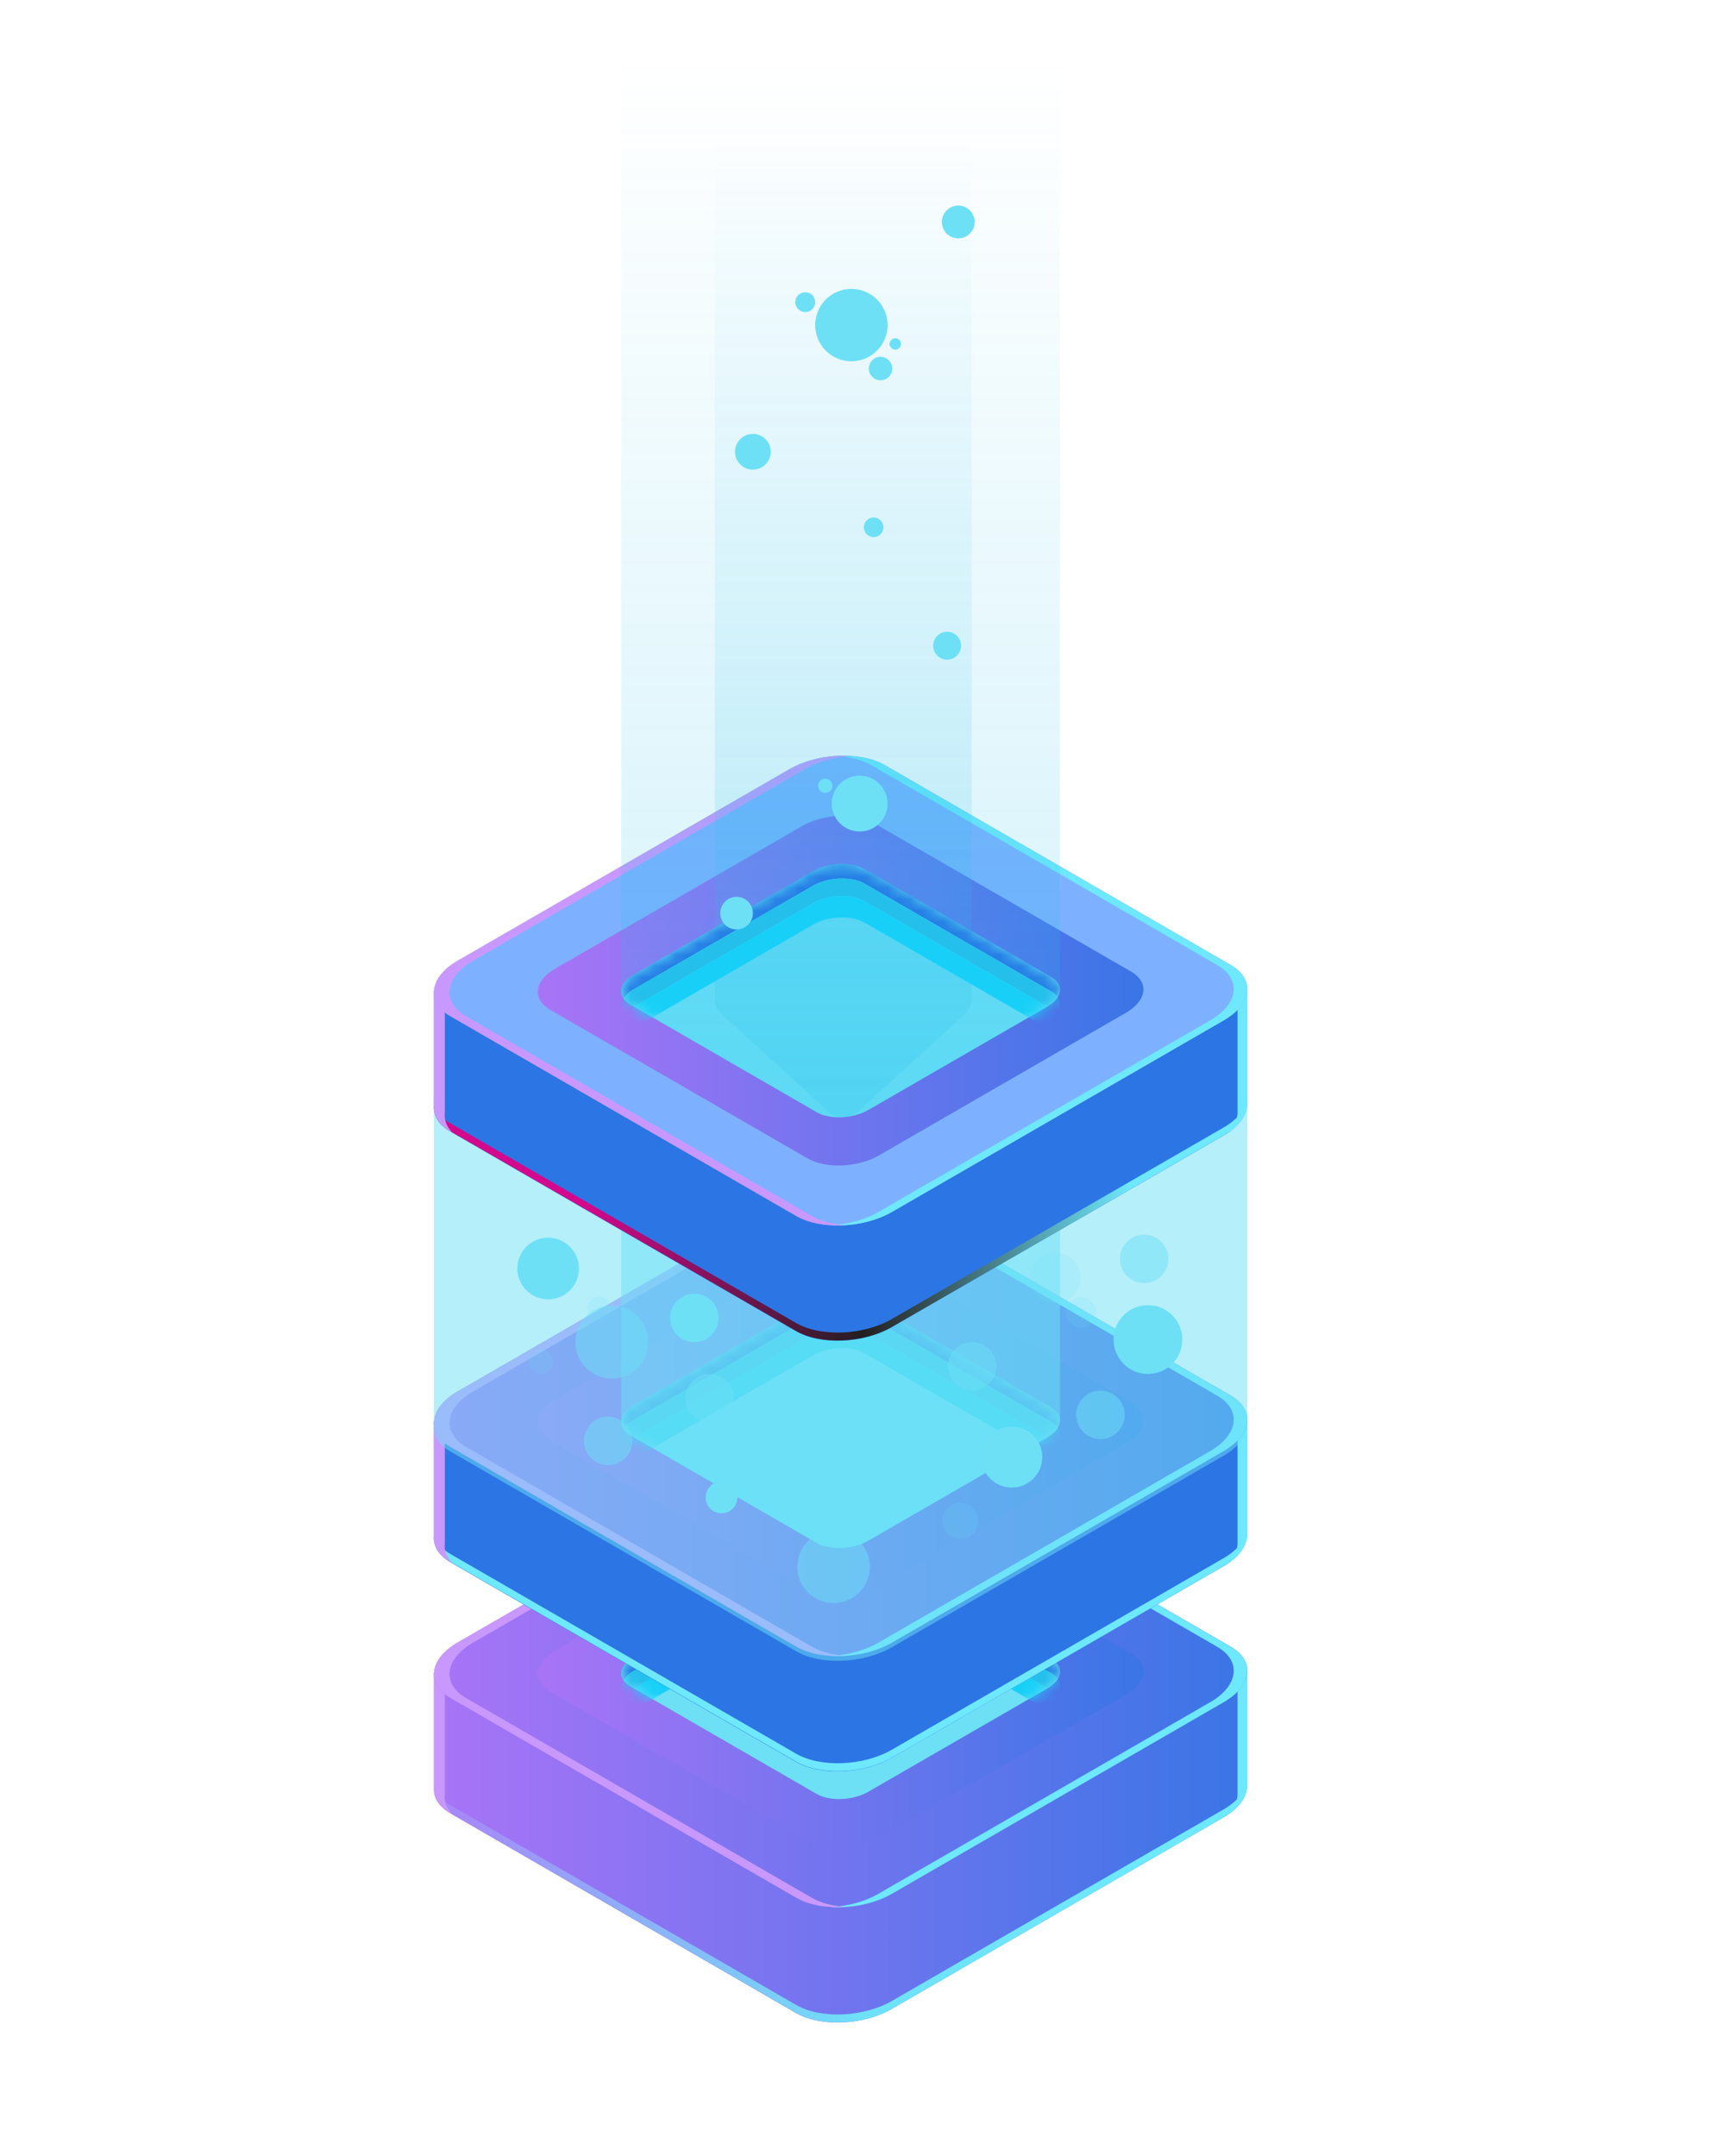 <?xml version="1.0" encoding="UTF-8"?> <svg xmlns="http://www.w3.org/2000/svg" width="154" height="193" viewBox="0 0 154 193" fill="none"> <path d="M111.67 149.71H96.32L79.24 139.85C77.04 138.58 73.2 138.74 70.66 140.21L54.19 149.72H38.85V160.02C38.79 160.88 39.27 161.71 40.32 162.32L71.26 180.19C73.46 181.46 77.3 181.3 79.84 179.83L109.55 162.68C110.87 161.92 111.57 160.95 111.64 160.02H111.65V149.72L111.67 149.71Z" fill="url(#paint0_linear_78_1899)"></path> <path d="M109.57 161.96L79.86 179.11C77.32 180.58 73.48 180.74 71.28 179.47L40.34 161.6C39.28 160.99 38.8 160.16 38.87 159.3V160.01C38.81 160.87 39.29 161.7 40.34 162.31L71.28 180.18C73.48 181.45 77.32 181.29 79.86 179.82L109.57 162.67C110.89 161.91 111.59 160.94 111.66 160.01H111.67V159.3H111.66C111.59 160.23 110.89 161.19 109.57 161.96Z" fill="url(#paint1_linear_78_1899)"></path> <path d="M39.83 160.72V150.42H55.169L71.639 140.91C74.18 139.44 78.019 139.28 80.219 140.55L97.299 150.41H111.679V149.7H96.329L79.249 139.84C77.049 138.57 73.21 138.73 70.669 140.2L54.2 149.71H38.859V160.01C38.8 160.87 39.279 161.7 40.33 162.31L40.499 162.41C39.999 161.9 39.779 161.32 39.819 160.72H39.83Z" fill="#C998FF"></path> <path d="M110.8 150.53V160.78H110.79C110.75 161.31 110.5 161.84 110.06 162.35C111.07 161.65 111.6 160.81 111.66 160H111.67V149.8C111.35 150.01 111.06 150.24 110.8 150.52V150.53Z" fill="#6EE8FC"></path> <path d="M71.28 169.87L40.34 152C38.14 150.73 38.42 148.51 40.96 147.04L70.67 129.89C73.21 128.42 77.05 128.26 79.25 129.53L110.19 147.4C112.39 148.67 112.11 150.89 109.57 152.36L79.86 169.51C77.32 170.98 73.48 171.14 71.28 169.87Z" fill="url(#paint2_linear_78_1899)"></path> <path d="M110.189 147.41L79.249 129.54C78.109 128.88 76.529 128.61 74.919 128.7C76.089 128.77 77.189 129.05 78.039 129.54L108.979 147.41C111.179 148.68 110.899 150.9 108.359 152.37L78.649 169.52C77.429 170.23 75.899 170.63 74.399 170.71C76.259 170.82 78.299 170.42 79.859 169.52L109.569 152.37C112.109 150.9 112.389 148.68 110.189 147.41Z" fill="#6EE8FC"></path> <path d="M72.3 164.72L49.26 151.42C47.62 150.47 47.83 148.82 49.72 147.73L71.84 134.96C73.73 133.87 76.59 133.75 78.23 134.7L101.27 148C102.91 148.95 102.7 150.6 100.81 151.69L78.69 164.46C76.8 165.55 73.94 165.67 72.3 164.72Z" fill="url(#paint3_linear_78_1899)"></path> <path d="M73.11 160.58L56.42 150.94C55.23 150.25 55.38 149.06 56.75 148.27L72.78 139.02C74.15 138.23 76.22 138.14 77.41 138.83L94.1 148.47C95.29 149.16 95.14 150.35 93.77 151.14L77.74 160.39C76.37 161.18 74.3 161.27 73.11 160.58Z" fill="#6DE0F6"></path> <path d="M72.67 169.87L41.73 152C39.53 150.73 39.81 148.51 42.35 147.04L72.06 129.89C73.27 129.19 74.77 128.8 76.24 128.7C74.35 128.57 72.26 128.97 70.67 129.89L40.96 147.04C38.42 148.51 38.14 150.73 40.34 152L71.28 169.87C72.44 170.54 74.04 170.81 75.68 170.7C74.55 170.62 73.49 170.34 72.67 169.87Z" fill="#C998FF"></path> <mask id="mask0_78_1899" style="mask-type:luminance" maskUnits="userSpaceOnUse" x="55" y="138" width="40" height="24"> <path d="M73.11 160.58L56.42 150.94C55.23 150.25 55.38 149.06 56.75 148.27L72.78 139.02C74.15 138.23 76.22 138.14 77.41 138.83L94.1 148.47C95.29 149.16 95.14 150.35 93.77 151.14L77.74 160.39C76.37 161.18 74.3 161.27 73.11 160.58Z" fill="white"></path> </mask> <g mask="url(#mask0_78_1899)"> <path d="M56.749 149.58L72.779 140.32C74.149 139.53 76.219 139.44 77.409 140.13L94.109 149.77C94.369 149.92 94.559 150.1 94.689 150.29C95.089 149.64 94.919 148.93 94.109 148.46L77.409 138.82C76.219 138.13 74.149 138.22 72.779 139.01L56.749 148.27C55.679 148.89 55.369 149.74 55.829 150.42C56.019 150.12 56.309 149.82 56.749 149.57V149.58Z" fill="#267FE5"></path> <path d="M56.75 151.15L72.78 141.89C74.15 141.1 76.22 141.01 77.41 141.7L94.11 151.34C94.32 151.46 94.47 151.6 94.6 151.75C95.13 151.06 94.99 150.27 94.11 149.77L77.41 140.13C76.22 139.44 74.15 139.53 72.78 140.32L56.75 149.58C55.62 150.23 55.34 151.16 55.93 151.85C56.12 151.6 56.39 151.36 56.75 151.16V151.15Z" fill="#25BFEC"></path> <path d="M56.09 153.59C56.27 153.41 56.48 153.23 56.749 153.07L72.779 143.81C74.15 143.02 76.219 142.93 77.409 143.62L94.109 153.26C94.24 153.33 94.34 153.41 94.439 153.5C95.139 152.77 95.059 151.89 94.109 151.34L77.409 141.7C76.219 141.01 74.15 141.1 72.779 141.89L56.749 151.15C55.529 151.86 55.279 152.89 56.09 153.59Z" fill="#18D0F7"></path> </g> <path d="M111.67 127.23H96.32L79.24 117.37C77.04 116.1 73.2 116.26 70.66 117.73L54.19 127.24H38.85V137.54C38.79 138.4 39.27 139.23 40.32 139.84L71.26 157.71C73.46 158.98 77.3 158.82 79.84 157.35L109.55 140.2C110.87 139.44 111.57 138.47 111.64 137.54H111.65V127.24L111.67 127.23Z" fill="url(#paint4_linear_78_1899)"></path> <path d="M109.57 139.47L79.86 156.62C77.32 158.09 73.48 158.25 71.28 156.98L40.34 139.11C39.28 138.5 38.8 137.67 38.87 136.81V137.52C38.81 138.38 39.29 139.21 40.34 139.82L71.28 157.69C73.48 158.96 77.32 158.8 79.86 157.33L109.57 140.18C110.89 139.42 111.59 138.45 111.66 137.52H111.67V136.81H111.66C111.59 137.74 110.89 138.7 109.57 139.47Z" fill="url(#paint5_linear_78_1899)"></path> <path d="M39.83 138.24V127.94H55.169L71.639 118.43C74.18 116.96 78.019 116.8 80.219 118.07L97.299 127.93H111.679V127.22H96.329L79.249 117.36C77.049 116.09 73.21 116.25 70.669 117.72L54.2 127.23H38.859V137.53C38.8 138.39 39.279 139.22 40.33 139.83L40.499 139.93C39.999 139.42 39.779 138.84 39.819 138.24H39.83Z" fill="#C998FF"></path> <path d="M110.8 128.05V138.3H110.79C110.75 138.83 110.5 139.36 110.06 139.87C111.07 139.17 111.6 138.33 111.66 137.52H111.67V127.32C111.35 127.53 111.06 127.76 110.8 128.04V128.05Z" fill="#6EE8FC"></path> <path d="M71.28 147.39L40.34 129.52C38.14 128.25 38.42 126.03 40.96 124.56L70.67 107.41C73.21 105.94 77.05 105.78 79.25 107.05L110.19 124.92C112.39 126.19 112.11 128.41 109.57 129.88L79.86 147.03C77.32 148.5 73.48 148.66 71.28 147.39Z" fill="url(#paint6_linear_78_1899)"></path> <path d="M110.189 124.93L79.249 107.06C78.109 106.4 76.529 106.13 74.919 106.22C76.089 106.29 77.189 106.57 78.039 107.06L108.979 124.93C111.179 126.2 110.899 128.42 108.359 129.89L78.649 147.04C77.429 147.75 75.899 148.15 74.399 148.23C76.259 148.34 78.299 147.94 79.859 147.04L109.569 129.89C112.109 128.42 112.389 126.2 110.189 124.93Z" fill="#6EE8FC"></path> <path d="M72.3 142.24L49.26 128.94C47.62 127.99 47.83 126.34 49.72 125.25L71.84 112.48C73.73 111.39 76.59 111.27 78.23 112.22L101.27 125.52C102.91 126.47 102.7 128.12 100.81 129.21L78.69 141.98C76.8 143.07 73.94 143.19 72.3 142.24Z" fill="url(#paint7_linear_78_1899)"></path> <path d="M73.11 138.1L56.42 128.46C55.23 127.77 55.38 126.58 56.75 125.79L72.78 116.54C74.15 115.75 76.22 115.66 77.41 116.35L94.1 125.99C95.29 126.68 95.14 127.87 93.77 128.66L77.74 137.91C76.37 138.7 74.3 138.79 73.11 138.1Z" fill="#6DE0F6"></path> <path d="M72.67 147.39L41.73 129.52C39.53 128.25 39.81 126.03 42.35 124.56L72.06 107.41C73.27 106.71 74.77 106.32 76.24 106.22C74.35 106.09 72.26 106.49 70.67 107.41L40.96 124.56C38.42 126.03 38.14 128.25 40.34 129.52L71.28 147.39C72.44 148.06 74.04 148.33 75.68 148.22C74.55 148.14 73.49 147.86 72.67 147.39Z" fill="#C998FF"></path> <mask id="mask1_78_1899" style="mask-type:luminance" maskUnits="userSpaceOnUse" x="55" y="115" width="40" height="24"> <path d="M73.11 138.1L56.42 128.46C55.23 127.77 55.38 126.58 56.75 125.79L72.78 116.54C74.15 115.75 76.22 115.66 77.41 116.35L94.1 125.99C95.29 126.68 95.14 127.87 93.77 128.66L77.74 137.91C76.37 138.7 74.3 138.79 73.11 138.1Z" fill="white"></path> </mask> <g mask="url(#mask1_78_1899)"> <path d="M56.749 127.1L72.779 117.84C74.149 117.05 76.219 116.96 77.409 117.65L94.109 127.29C94.369 127.44 94.559 127.62 94.689 127.81C95.089 127.16 94.919 126.45 94.109 125.98L77.409 116.34C76.219 115.65 74.149 115.74 72.779 116.53L56.749 125.79C55.679 126.41 55.369 127.26 55.829 127.94C56.019 127.64 56.309 127.34 56.749 127.09V127.1Z" fill="#267FE5"></path> <path d="M56.75 128.67L72.78 119.41C74.15 118.62 76.22 118.53 77.41 119.22L94.11 128.86C94.32 128.98 94.47 129.12 94.6 129.27C95.13 128.58 94.99 127.79 94.11 127.29L77.41 117.65C76.22 116.96 74.15 117.05 72.78 117.84L56.75 127.1C55.62 127.75 55.34 128.68 55.93 129.37C56.12 129.12 56.39 128.89 56.75 128.68V128.67Z" fill="#25BFEC"></path> <path d="M56.09 131.11C56.27 130.93 56.48 130.75 56.749 130.59L72.779 121.33C74.15 120.54 76.219 120.45 77.409 121.14L94.109 130.78C94.24 130.85 94.34 130.93 94.439 131.02C95.139 130.29 95.059 129.41 94.109 128.86L77.409 119.22C76.219 118.53 74.15 118.62 72.779 119.41L56.749 128.67C55.529 129.38 55.279 130.41 56.09 131.11Z" fill="#18D0F7"></path> </g> <path opacity="0.5" d="M94.9 104.33L55.62 106.21V127.23H55.63C55.6 127.69 55.85 128.14 56.42 128.47L73.11 138.11C74.3 138.8 76.37 138.71 77.74 137.92L93.77 128.67C94.54 128.23 94.91 127.66 94.89 127.12H94.91V104.34L94.9 104.33Z" fill="#6DE0F6"></path> <path opacity="0.5" d="M111.67 98.27L38.85 98.98V127.64H38.87C38.81 128.5 39.28 129.33 40.34 129.94L71.28 147.81C73.48 149.08 77.32 148.92 79.86 147.45L109.57 130.3C111 129.48 111.68 128.42 111.64 127.42H111.67V98.27Z" fill="#6DE0F6"></path> <path d="M111.67 88.68H96.32L79.24 78.82C77.04 77.55 73.2 77.71 70.66 79.18L54.19 88.69H38.85V98.99C38.79 99.85 39.27 100.68 40.32 101.29L71.26 119.16C73.46 120.43 77.3 120.27 79.84 118.8L109.55 101.65C110.87 100.89 111.57 99.92 111.64 98.99H111.65V88.69L111.67 88.68Z" fill="url(#paint8_linear_78_1899)"></path> <path style="mix-blend-mode:lighten" d="M109.57 100.92L79.86 118.07C77.32 119.54 73.48 119.7 71.28 118.43L40.34 100.56C39.28 99.95 38.8 99.12 38.87 98.26V98.97C38.81 99.83 39.29 100.66 40.34 101.27L71.28 119.14C73.48 120.41 77.32 120.25 79.86 118.78L109.57 101.63C110.89 100.87 111.59 99.9 111.66 98.97H111.67V98.26H111.66C111.59 99.19 110.89 100.15 109.57 100.92Z" fill="url(#paint9_linear_78_1899)"></path> <path d="M39.83 99.69V89.39H55.169L71.639 79.88C74.18 78.41 78.019 78.25 80.219 79.52L97.299 89.38H111.679V88.67H96.329L79.249 78.81C77.049 77.54 73.21 77.7 70.669 79.17L54.2 88.68H38.859V98.98C38.8 99.84 39.279 100.67 40.33 101.28L40.499 101.38C39.999 100.87 39.779 100.29 39.819 99.69H39.83Z" fill="#C998FF"></path> <path d="M110.8 89.5V99.75H110.79C110.75 100.28 110.5 100.81 110.06 101.32C111.07 100.62 111.6 99.78 111.66 98.97H111.67V88.77C111.35 88.98 111.06 89.21 110.8 89.49V89.5Z" fill="#6EE8FC"></path> <path d="M71.28 108.84L40.34 90.97C38.14 89.7 38.42 87.48 40.96 86.01L70.67 68.86C73.21 67.39 77.05 67.23 79.25 68.5L110.19 86.37C112.39 87.64 112.11 89.86 109.57 91.33L79.86 108.48C77.32 109.95 73.48 110.11 71.28 108.84Z" fill="url(#paint10_linear_78_1899)"></path> <path d="M110.189 86.38L79.249 68.51C78.109 67.85 76.529 67.58 74.919 67.67C76.089 67.74 77.189 68.02 78.039 68.51L108.979 86.38C111.179 87.65 110.899 89.87 108.359 91.34L78.649 108.49C77.429 109.2 75.899 109.6 74.399 109.68C76.259 109.79 78.299 109.39 79.859 108.49L109.569 91.34C112.109 89.87 112.389 87.65 110.189 86.38Z" fill="#6EE8FC"></path> <path d="M72.3 103.69L49.26 90.39C47.62 89.44 47.83 87.79 49.72 86.7L71.84 73.93C73.73 72.84 76.59 72.72 78.23 73.67L101.27 86.97C102.91 87.92 102.7 89.57 100.81 90.66L78.69 103.43C76.8 104.52 73.94 104.64 72.3 103.69Z" fill="url(#paint11_linear_78_1899)"></path> <path d="M73.11 99.55L56.42 89.91C55.23 89.22 55.38 88.03 56.75 87.24L72.78 77.99C74.15 77.2 76.22 77.11 77.41 77.8L94.1 87.44C95.29 88.13 95.14 89.32 93.77 90.11L77.74 99.36C76.37 100.15 74.3 100.24 73.11 99.55Z" fill="#6DE0F6"></path> <path d="M72.67 108.84L41.73 90.97C39.53 89.7 39.81 87.48 42.35 86.01L72.06 68.86C73.27 68.16 74.77 67.77 76.24 67.67C74.35 67.54 72.26 67.94 70.67 68.86L40.96 86.01C38.42 87.48 38.14 89.7 40.34 90.97L71.28 108.84C72.44 109.51 74.04 109.78 75.68 109.67C74.55 109.59 73.49 109.31 72.67 108.84Z" fill="#C998FF"></path> <path style="mix-blend-mode:lighten" opacity="0.2" d="M94.9 5.02H55.62V88.76C55.62 89.19 55.88 89.61 56.42 89.92L73.11 99.56C74.3 100.25 76.37 100.16 77.74 99.37L93.77 90.12C94.48 89.71 94.86 89.19 94.9 88.69V5.02Z" fill="url(#paint12_linear_78_1899)"></path> <path style="mix-blend-mode:lighten" opacity="0.2" d="M86.999 12H63.999V89.566C63.999 89.964 64.151 90.353 64.468 90.64L74.24 99.569C74.937 100.208 76.149 100.125 76.951 99.393L86.337 90.825C86.753 90.446 86.976 89.964 86.999 89.501V12Z" fill="url(#paint13_linear_78_1899)"></path> <mask id="mask2_78_1899" style="mask-type:luminance" maskUnits="userSpaceOnUse" x="55" y="77" width="40" height="24"> <path d="M73.11 99.55L56.42 89.91C55.23 89.22 55.38 88.03 56.75 87.24L72.78 77.99C74.15 77.2 76.22 77.11 77.41 77.8L94.1 87.44C95.29 88.13 95.14 89.32 93.77 90.11L77.74 99.36C76.37 100.15 74.3 100.24 73.11 99.55Z" fill="white"></path> </mask> <g mask="url(#mask2_78_1899)"> <path d="M56.749 88.55L72.779 79.29C74.149 78.5 76.219 78.41 77.409 79.1L94.109 88.74C94.369 88.89 94.559 89.07 94.689 89.26C95.089 88.61 94.919 87.9 94.109 87.43L77.409 77.79C76.219 77.1 74.149 77.19 72.779 77.98L56.749 87.24C55.679 87.86 55.369 88.71 55.829 89.39C56.019 89.09 56.309 88.79 56.749 88.54V88.55Z" fill="#267FE5"></path> <path d="M56.75 90.12L72.78 80.86C74.15 80.07 76.22 79.98 77.41 80.67L94.11 90.31C94.32 90.43 94.47 90.57 94.6 90.72C95.13 90.03 94.99 89.24 94.11 88.74L77.41 79.1C76.22 78.41 74.15 78.5 72.78 79.29L56.75 88.55C55.62 89.2 55.34 90.13 55.93 90.82C56.12 90.57 56.39 90.34 56.75 90.13V90.12Z" fill="#25BFEC"></path> <path d="M56.09 92.56C56.27 92.38 56.48 92.2 56.749 92.04L72.779 82.78C74.15 81.99 76.219 81.9 77.409 82.59L94.109 92.23C94.24 92.3 94.34 92.38 94.439 92.47C95.139 91.74 95.059 90.86 94.109 90.31L77.409 80.67C76.219 79.98 74.15 80.07 72.779 80.86L56.749 90.12C55.529 90.83 55.279 91.86 56.09 92.56Z" fill="#18D0F7"></path> </g> <path d="M67.409 81.74C67.409 82.55 66.759 83.2 65.949 83.2C65.139 83.2 64.489 82.55 64.489 81.74C64.489 80.93 65.139 80.28 65.949 80.28C66.759 80.28 67.409 80.93 67.409 81.74Z" fill="#6DE0F6"></path> <path d="M76.97 74.43C78.35 74.43 79.47 73.311 79.47 71.93C79.47 70.549 78.35 69.43 76.97 69.43C75.589 69.43 74.47 70.549 74.47 71.93C74.47 73.311 75.589 74.43 76.97 74.43Z" fill="#6DE0F6"></path> <path d="M73.889 70.98C74.243 70.98 74.529 70.693 74.529 70.34C74.529 69.987 74.243 69.7 73.889 69.7C73.536 69.7 73.249 69.987 73.249 70.34C73.249 70.693 73.536 70.98 73.889 70.98Z" fill="#6DE0F6"></path> <path d="M86.049 57.8C86.049 58.49 85.489 59.05 84.799 59.05C84.109 59.05 83.549 58.49 83.549 57.8C83.549 57.11 84.109 56.55 84.799 56.55C85.489 56.55 86.049 57.11 86.049 57.8Z" fill="#6DE0F6"></path> <path d="M79.099 47.2C79.099 47.69 78.699 48.08 78.219 48.08C77.739 48.08 77.339 47.68 77.339 47.2C77.339 46.72 77.739 46.32 78.219 46.32C78.699 46.32 79.099 46.72 79.099 47.2Z" fill="#6DE0F6"></path> <path d="M69.01 40.44C69.01 41.32 68.29 42.04 67.41 42.04C66.53 42.04 65.81 41.32 65.81 40.44C65.81 39.56 66.53 38.84 67.41 38.84C68.29 38.84 69.01 39.56 69.01 40.44Z" fill="#6DE0F6"></path> <path d="M76.229 32.34C78.019 32.34 79.469 30.889 79.469 29.1C79.469 27.311 78.019 25.86 76.229 25.86C74.44 25.86 72.989 27.311 72.989 29.1C72.989 30.889 74.44 32.34 76.229 32.34Z" fill="#6DE0F6"></path> <path d="M72.099 27.94C72.591 27.94 72.989 27.541 72.989 27.05C72.989 26.558 72.591 26.16 72.099 26.16C71.608 26.16 71.209 26.558 71.209 27.05C71.209 27.541 71.608 27.94 72.099 27.94Z" fill="#6DE0F6"></path> <path d="M78.839 34.04C79.419 34.04 79.889 33.57 79.889 32.99C79.889 32.41 79.419 31.94 78.839 31.94C78.259 31.94 77.789 32.41 77.789 32.99C77.789 33.57 78.259 34.04 78.839 34.04Z" fill="#6DE0F6"></path> <path d="M80.669 30.79C80.669 31.07 80.439 31.3 80.159 31.3C79.879 31.3 79.649 31.07 79.649 30.79C79.649 30.51 79.879 30.28 80.159 30.28C80.439 30.28 80.669 30.51 80.669 30.79Z" fill="#6DE0F6"></path> <path d="M87.269 19.87C87.269 20.68 86.609 21.34 85.799 21.34C84.989 21.34 84.329 20.68 84.329 19.87C84.329 19.06 84.989 18.4 85.799 18.4C86.609 18.4 87.269 19.06 87.269 19.87Z" fill="#6DE0F6"></path> <path d="M49.079 116.31C50.604 116.31 51.839 115.074 51.839 113.55C51.839 112.026 50.604 110.79 49.079 110.79C47.555 110.79 46.319 112.026 46.319 113.55C46.319 115.074 47.555 116.31 49.079 116.31Z" fill="#6DE0F6"></path> <path opacity="0.5" d="M58.05 120.14C58.05 121.95 56.58 123.41 54.78 123.41C52.98 123.41 51.51 121.94 51.51 120.14C51.51 118.34 52.98 116.87 54.78 116.87C56.58 116.87 58.05 118.34 58.05 120.14Z" fill="#6DE0F6"></path> <path opacity="0.15" d="M48.459 122.99C49.067 122.99 49.559 122.497 49.559 121.89C49.559 121.282 49.067 120.79 48.459 120.79C47.852 120.79 47.359 121.282 47.359 121.89C47.359 122.497 47.852 122.99 48.459 122.99Z" fill="#6DE0F6"></path> <path opacity="0.15" d="M53.679 118.25C54.287 118.25 54.779 117.757 54.779 117.15C54.779 116.542 54.287 116.05 53.679 116.05C53.072 116.05 52.579 116.542 52.579 117.15C52.579 117.757 53.072 118.25 53.679 118.25Z" fill="#6DE0F6"></path> <path d="M64.6 135.46C65.384 135.46 66.02 134.824 66.02 134.04C66.02 133.256 65.384 132.62 64.6 132.62C63.815 132.62 63.18 133.256 63.18 134.04C63.18 134.824 63.815 135.46 64.6 135.46Z" fill="#6DE0F6"></path> <path opacity="0.5" d="M54.449 131.15C55.648 131.15 56.619 130.178 56.619 128.98C56.619 127.782 55.648 126.81 54.449 126.81C53.251 126.81 52.279 127.782 52.279 128.98C52.279 130.178 53.251 131.15 54.449 131.15Z" fill="#6DE0F6"></path> <path opacity="0.5" d="M65.709 125.16C65.709 126.36 64.739 127.33 63.539 127.33C62.339 127.33 61.369 126.36 61.369 125.16C61.369 123.96 62.339 122.99 63.539 122.99C64.739 122.99 65.709 123.96 65.709 125.16Z" fill="#6DE0F6"></path> <path opacity="0.5" d="M102.44 114.86C103.638 114.86 104.61 113.888 104.61 112.69C104.61 111.492 103.638 110.52 102.44 110.52C101.241 110.52 100.27 111.492 100.27 112.69C100.27 113.888 101.241 114.86 102.44 114.86Z" fill="#6DE0F6"></path> <path d="M105.859 119.91C105.859 121.61 104.479 122.99 102.779 122.99C101.079 122.99 99.699 121.61 99.699 119.91C99.699 118.21 101.079 116.83 102.779 116.83C104.479 116.83 105.859 118.21 105.859 119.91Z" fill="#6DE0F6"></path> <path opacity="0.15" d="M98.159 117.48C98.159 118.24 97.549 118.85 96.789 118.85C96.029 118.85 95.419 118.24 95.419 117.48C95.419 116.72 96.029 116.11 96.789 116.11C97.549 116.11 98.159 116.72 98.159 117.48Z" fill="#6DE0F6"></path> <path opacity="0.15" d="M96.729 114.6C96.599 115.84 95.489 116.75 94.249 116.62C93.009 116.49 92.099 115.38 92.229 114.14C92.359 112.9 93.469 111.99 94.709 112.12C95.949 112.25 96.859 113.36 96.729 114.6Z" fill="#6DE0F6"></path> <path opacity="0.5" d="M100.699 126.65C100.699 127.85 99.729 128.82 98.529 128.82C97.329 128.82 96.359 127.85 96.359 126.65C96.359 125.45 97.329 124.48 98.529 124.48C99.729 124.48 100.699 125.45 100.699 126.65Z" fill="#6DE0F6"></path> <path opacity="0.15" d="M87.589 136.14C87.589 137.03 86.869 137.75 85.979 137.75C85.089 137.75 84.369 137.03 84.369 136.14C84.369 135.25 85.089 134.53 85.979 134.53C86.869 134.53 87.589 135.25 87.589 136.14Z" fill="#6DE0F6"></path> <path d="M90.589 133.16C92.097 133.16 93.319 131.938 93.319 130.43C93.319 128.922 92.097 127.7 90.589 127.7C89.082 127.7 87.859 128.922 87.859 130.43C87.859 131.938 89.082 133.16 90.589 133.16Z" fill="#6DE0F6"></path> <path opacity="0.5" d="M87.049 124.48C88.247 124.48 89.219 123.508 89.219 122.31C89.219 121.112 88.247 120.14 87.049 120.14C85.85 120.14 84.879 121.112 84.879 122.31C84.879 123.508 85.85 124.48 87.049 124.48Z" fill="#6DE0F6"></path> <path opacity="0.5" d="M77.89 140.25C77.89 142.04 76.44 143.5 74.64 143.5C72.84 143.5 71.39 142.05 71.39 140.25C71.39 138.45 72.84 137 74.64 137C76.44 137 77.89 138.45 77.89 140.25Z" fill="#6DE0F6"></path> <path d="M64.339 117.97C64.339 119.17 63.369 120.14 62.169 120.14C60.969 120.14 59.999 119.17 59.999 117.97C59.999 116.77 60.969 115.8 62.169 115.8C63.369 115.8 64.339 116.77 64.339 117.97Z" fill="#6DE0F6"></path> <defs> <linearGradient id="paint0_linear_78_1899" x1="31.97" y1="160.01" x2="120.69" y2="160.01" gradientUnits="userSpaceOnUse"> <stop stop-color="#B374F8"></stop> <stop offset="1" stop-color="#2C75E4"></stop> </linearGradient> <linearGradient id="paint1_linear_78_1899" x1="31.97" y1="170.17" x2="120.69" y2="170.17" gradientUnits="userSpaceOnUse"> <stop stop-color="#B374F8"></stop> <stop offset="0.51" stop-color="#6EE1F8"></stop> <stop offset="0.78" stop-color="#6EE8FC"></stop> <stop offset="1" stop-color="#6EE8FC"></stop> </linearGradient> <linearGradient id="paint2_linear_78_1899" x1="31.982" y1="149.69" x2="120.692" y2="149.69" gradientUnits="userSpaceOnUse"> <stop stop-color="#B374F8"></stop> <stop offset="1" stop-color="#2C75E4"></stop> </linearGradient> <linearGradient id="paint3_linear_78_1899" x1="43.036" y1="149.703" x2="109.091" y2="149.703" gradientUnits="userSpaceOnUse"> <stop stop-color="#B374F8"></stop> <stop offset="1" stop-color="#2C75E4"></stop> </linearGradient> <linearGradient id="paint4_linear_78_1899" x1="-0" y1="137.53" x2="1" y2="137.53" gradientUnits="userSpaceOnUse"> <stop stop-color="#A31FA9"></stop> <stop offset="0.07" stop-color="#8A16A0"></stop> <stop offset="0.15" stop-color="#740F98"></stop> <stop offset="0.24" stop-color="#640A92"></stop> <stop offset="0.34" stop-color="#5A068F"></stop> <stop offset="0.48" stop-color="#58068E"></stop> <stop offset="0.63" stop-color="#4D21A3"></stop> <stop offset="0.94" stop-color="#3167D9"></stop> <stop offset="1" stop-color="#2C75E4"></stop> </linearGradient> <linearGradient id="paint5_linear_78_1899" x1="-4.57764e-05" y1="147.68" x2="1" y2="147.68" gradientUnits="userSpaceOnUse"> <stop stop-color="#D4088C"></stop> <stop offset="0.23" stop-color="#D4088C"></stop> <stop offset="0.51" stop-color="#6EE1F8"></stop> <stop offset="0.78" stop-color="#6EE8FC"></stop> <stop offset="1" stop-color="#6EE8FC"></stop> </linearGradient> <linearGradient id="paint6_linear_78_1899" x1="31.982" y1="127.21" x2="120.692" y2="127.21" gradientUnits="userSpaceOnUse"> <stop stop-color="#B374F8"></stop> <stop offset="1" stop-color="#2C75E4"></stop> </linearGradient> <linearGradient id="paint7_linear_78_1899" x1="43.036" y1="127.223" x2="109.091" y2="127.223" gradientUnits="userSpaceOnUse"> <stop stop-color="#B374F8"></stop> <stop offset="1" stop-color="#2C75E4"></stop> </linearGradient> <linearGradient id="paint8_linear_78_1899" x1="-0" y1="98.98" x2="1" y2="98.98" gradientUnits="userSpaceOnUse"> <stop stop-color="#A31FA9"></stop> <stop offset="0.07" stop-color="#8A16A0"></stop> <stop offset="0.15" stop-color="#740F98"></stop> <stop offset="0.24" stop-color="#640A92"></stop> <stop offset="0.34" stop-color="#5A068F"></stop> <stop offset="0.48" stop-color="#58068E"></stop> <stop offset="0.63" stop-color="#4D21A3"></stop> <stop offset="0.94" stop-color="#3167D9"></stop> <stop offset="1" stop-color="#2C75E4"></stop> </linearGradient> <linearGradient id="paint9_linear_78_1899" x1="31.97" y1="109.13" x2="120.69" y2="109.13" gradientUnits="userSpaceOnUse"> <stop stop-color="#D4088C"></stop> <stop offset="0.23" stop-color="#D4088C"></stop> <stop offset="0.51" stop-color="#231F20"></stop> <stop offset="0.78" stop-color="#6EE8FC"></stop> <stop offset="1" stop-color="#6EE8FC"></stop> </linearGradient> <linearGradient id="paint10_linear_78_1899" x1="407.742" y1="301.959" x2="462.105" y2="291.5" gradientUnits="userSpaceOnUse"> <stop stop-color="#7DB1FF"></stop> <stop offset="0.17" stop-color="#841BA1"></stop> <stop offset="0.43" stop-color="#6D32B1"></stop> <stop offset="0.76" stop-color="#4958CC"></stop> <stop offset="1" stop-color="#2979E4"></stop> </linearGradient> <linearGradient id="paint11_linear_78_1899" x1="43.036" y1="88.673" x2="109.091" y2="88.673" gradientUnits="userSpaceOnUse"> <stop stop-color="#B374F8"></stop> <stop offset="1" stop-color="#2C75E4"></stop> </linearGradient> <linearGradient id="paint12_linear_78_1899" x1="75.26" y1="100.02" x2="75.26" y2="5.02" gradientUnits="userSpaceOnUse"> <stop offset="0.01" stop-color="#25BFEC"></stop> <stop offset="1" stop-color="#25BFEC" stop-opacity="0"></stop> </linearGradient> <linearGradient id="paint13_linear_78_1899" x1="75.499" y1="99.995" x2="75.499" y2="12" gradientUnits="userSpaceOnUse"> <stop offset="0.01" stop-color="#25BFEC"></stop> <stop offset="1" stop-color="#25BFEC" stop-opacity="0"></stop> </linearGradient> </defs> </svg> 